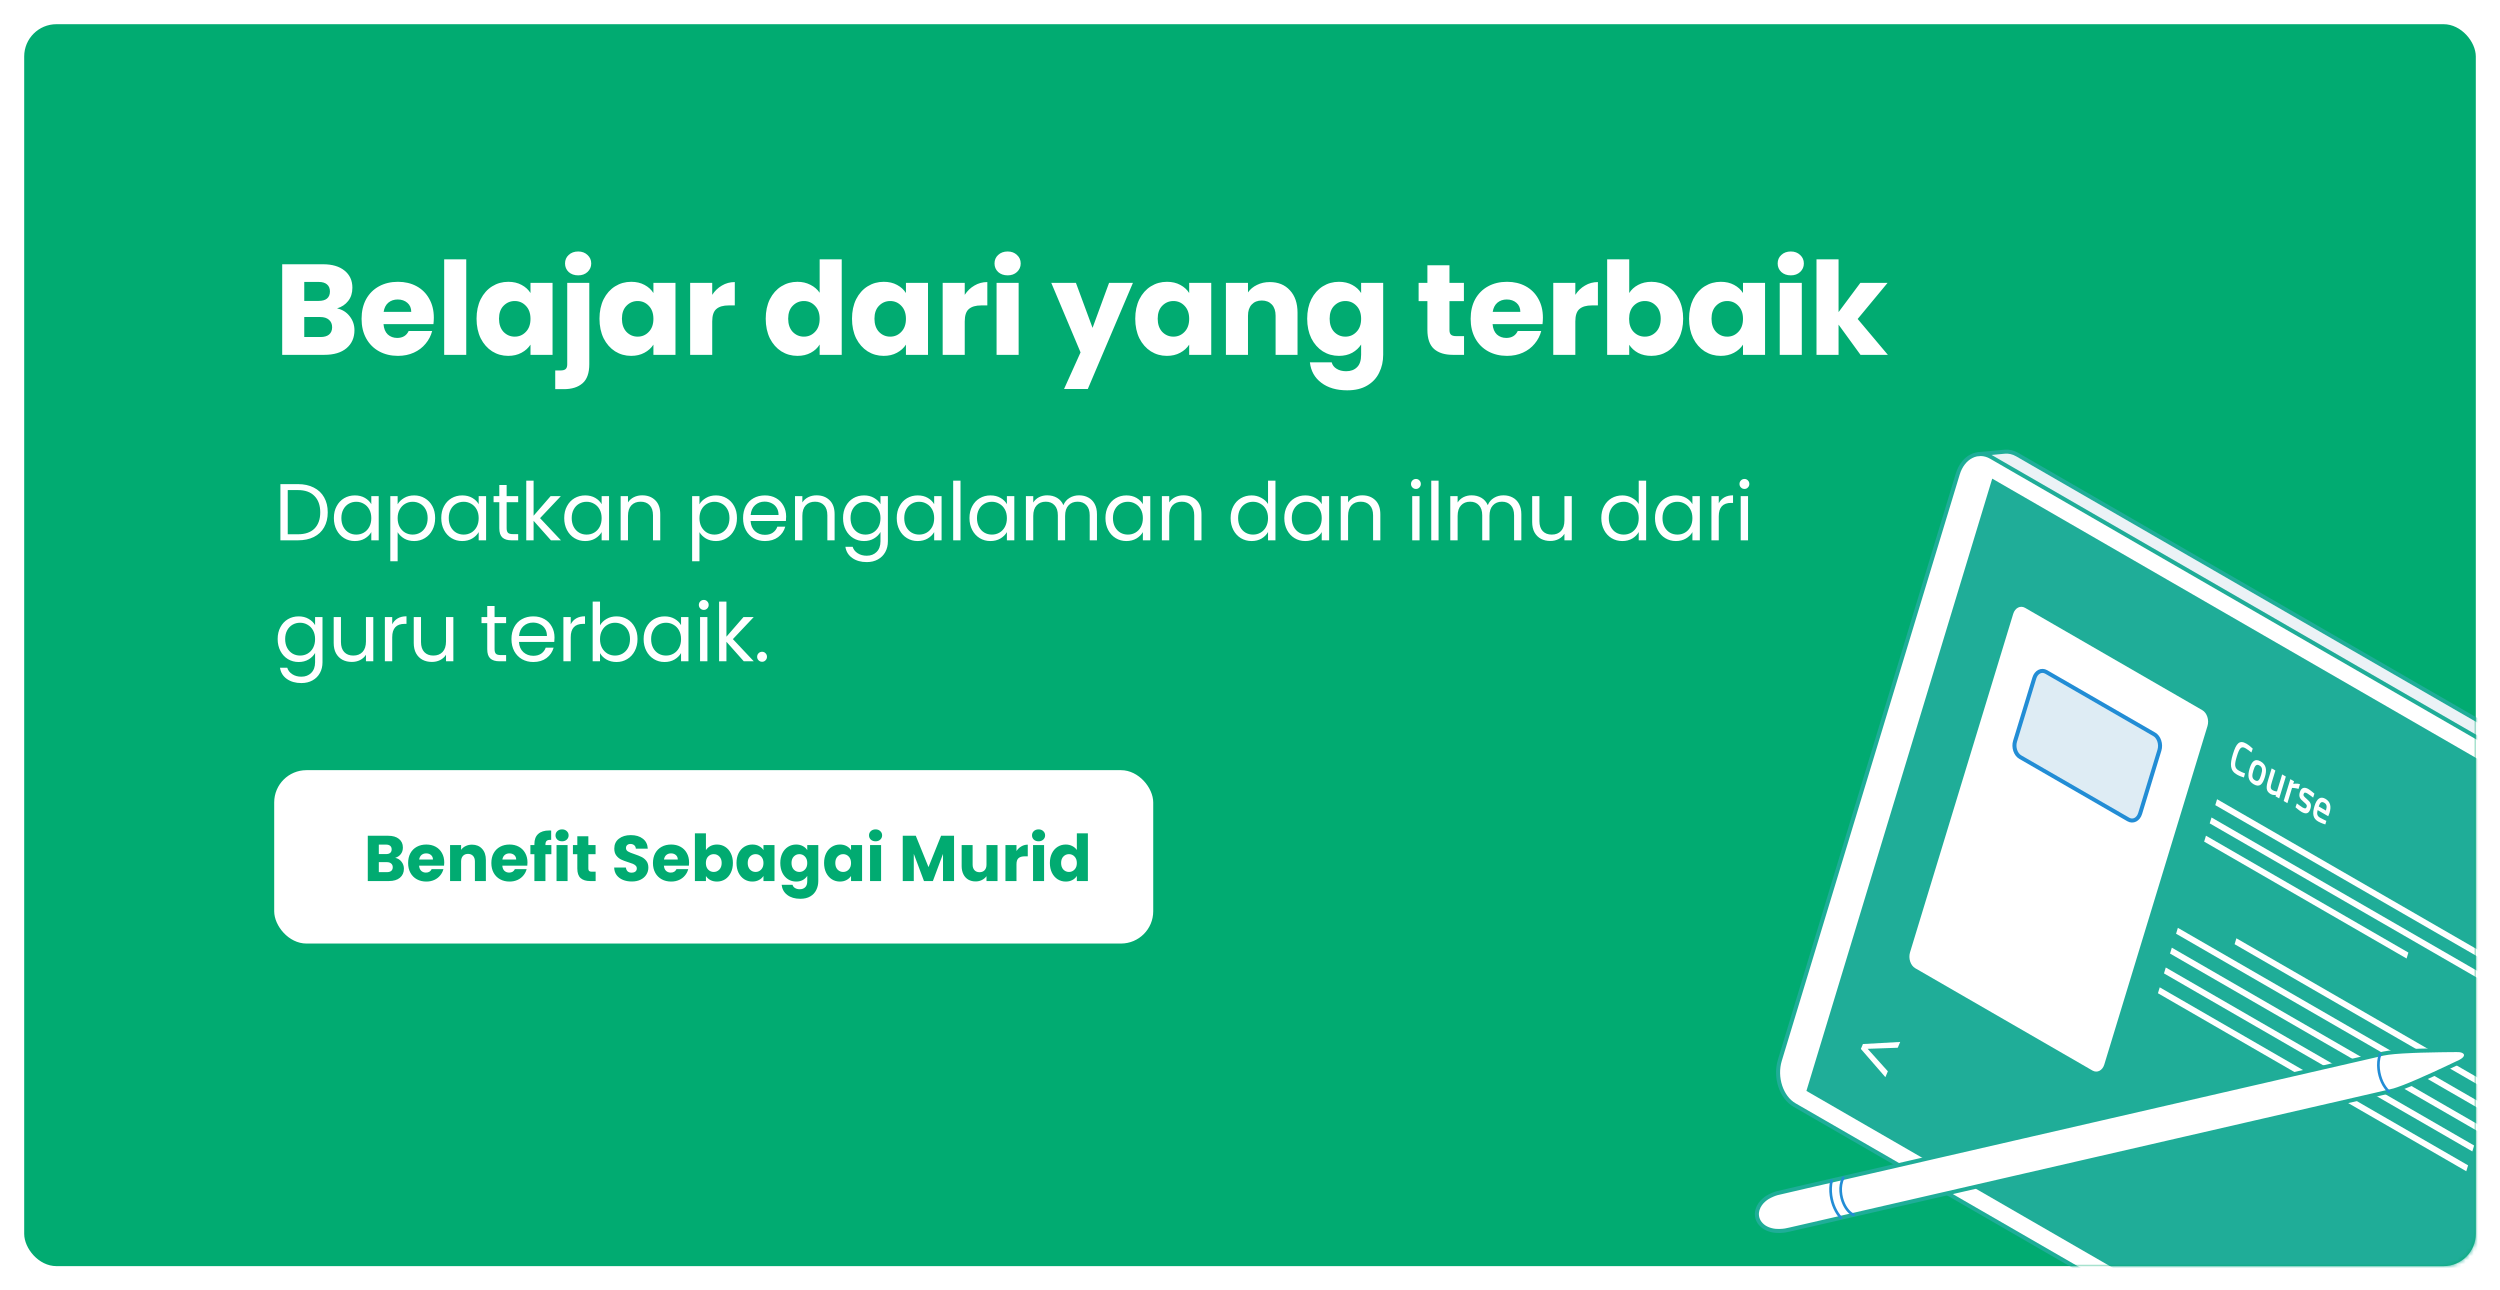 <svg width="620" height="320" viewBox="0 0 620 320" fill="none" xmlns="http://www.w3.org/2000/svg">
<g filter="url(#filter0_d_119_702)">
<rect x="6" y="6" width="608" height="308" rx="8" fill="#01AB71"/>
<mask id="mask0_119_702" style="mask-type:alpha" maskUnits="userSpaceOnUse" x="6" y="6" width="608" height="308">
<rect x="6" y="6" width="608" height="308" rx="8" fill="#01AB71"/>
</mask>
<g mask="url(#mask0_119_702)">
<path d="M667.92 209.537L500.265 112.74C499.246 112.152 498.185 111.927 497.17 112.02C495.019 112.22 492.87 112.42 490.719 112.621C491.735 112.527 492.794 112.753 493.814 113.341L661.469 210.136C664.766 212.039 666.396 217.004 665.111 221.233L620.986 366.632C620.1 369.551 618.06 371.353 615.796 371.564C617.947 371.363 620.097 371.163 622.247 370.965C624.511 370.754 626.55 368.953 627.436 366.034L671.561 220.634C672.845 216.403 671.217 211.439 667.92 209.537Z" fill="#EBF2F6"/>
<path d="M661.47 210.136L493.815 113.341C490.524 111.441 486.811 113.321 485.528 117.551L441.402 262.95C440.117 267.18 441.753 272.148 445.044 274.047L612.699 370.842C615.995 372.745 619.703 370.864 620.986 366.632L665.111 221.233C666.396 217.004 664.766 212.039 661.47 210.136Z" fill="white"/>
<path d="M661.47 210.136L493.815 113.341C490.524 111.441 486.811 113.321 485.528 117.551L441.402 262.95C440.117 267.18 441.753 272.148 445.044 274.047L612.699 370.842C615.995 372.745 619.703 370.864 620.986 366.632L665.111 221.233C666.396 217.004 664.766 212.039 661.47 210.136Z" stroke="#1FAD98" stroke-miterlimit="10" stroke-linecap="round" stroke-linejoin="round"/>
<path d="M494.074 118.702L447.993 270.548L606.793 362.233L652.876 210.386L494.074 118.702Z" fill="#1FAD98"/>
<path d="M615.796 371.564C617.947 371.363 620.097 371.163 622.247 370.965C624.511 370.754 626.55 368.953 627.436 366.034L671.561 220.634C672.845 216.403 671.217 211.439 667.92 209.537L500.265 112.74C499.246 112.152 498.185 111.927 497.17 112.02C495.019 112.22 492.87 112.42 490.719 112.621" stroke="#1FAD98" stroke-miterlimit="10" stroke-linecap="round" stroke-linejoin="round"/>
<path d="M546.172 176.121L502.223 150.747C501.055 150.074 499.73 150.746 499.273 152.243L473.687 236.184C473.231 237.685 473.811 239.447 474.98 240.121L518.929 265.495C520.096 266.168 521.41 265.5 521.867 264.002L547.455 180.062C547.912 178.563 547.339 176.795 546.172 176.121Z" fill="white"/>
<path d="M534.256 182.112L507.465 166.645C506.297 165.972 504.973 166.644 504.517 168.141L499.735 183.825C499.279 185.324 499.861 187.087 501.029 187.761L527.819 203.229C528.988 203.903 530.302 203.236 530.759 201.737L535.539 186.052C535.996 184.555 535.423 182.787 534.256 182.112Z" fill="#DEECF4"/>
<path d="M534.256 182.112L507.465 166.645C506.297 165.972 504.973 166.644 504.517 168.141L499.735 183.825C499.279 185.324 499.861 187.087 501.029 187.761L527.819 203.229C528.988 203.903 530.302 203.236 530.759 201.737L535.539 186.052C535.996 184.555 535.423 182.787 534.256 182.112V182.112Z" stroke="#228DD5" stroke-miterlimit="10" stroke-linecap="round" stroke-linejoin="round"/>
<path d="M597.282 236.237L547.078 207.251L546.628 208.725L596.834 237.71L597.282 236.237Z" fill="white"/>
<path d="M538.166 236.485L614.635 280.635L615.083 279.171L538.612 235.021L538.166 236.485Z" fill="white"/>
<path d="M554.18 234.163L617.634 270.8L618.079 269.333L554.626 232.697L554.18 234.163Z" fill="white"/>
<path d="M548.008 204.198L624.477 248.346L624.925 246.881L548.455 202.731L548.008 204.198Z" fill="white"/>
<path d="M535.167 246.323L611.637 290.471L612.084 289.006L535.614 244.856L535.167 246.323Z" fill="white"/>
<path d="M536.666 241.405L613.136 285.555L613.584 284.088L537.113 239.938L536.666 241.405Z" fill="white"/>
<path d="M539.666 231.566L616.134 275.716L616.581 274.25L540.111 230.102L539.666 231.566Z" fill="white"/>
<path d="M549.834 198.204L549.387 199.677L625.856 243.828L626.305 242.353L549.834 198.204Z" fill="white"/>
<path d="M565.976 192.057L564.694 196.267C564.666 196.268 564.153 196.281 563.645 195.987C562.984 195.606 563.062 195.133 563.428 193.929L564.295 191.086L563.375 190.554L562.513 193.38C561.93 195.294 561.937 196.247 563.144 196.943C563.671 197.247 564.388 197.152 564.425 197.147L564.324 197.48L565.236 198.008L566.891 192.585L565.976 192.057Z" fill="white"/>
<path d="M570.398 194.466C569.624 194.219 568.767 194.399 568.723 194.408L568.92 193.757L568.008 193.228L566.353 198.653L567.273 199.184L568.428 195.397C568.467 195.397 569.205 195.396 570.038 195.647L570.398 194.466Z" fill="white"/>
<path d="M556.908 185.577C557.319 185.815 557.998 186.311 558.35 186.621L558.68 185.662C558.353 185.339 557.712 184.776 557.109 184.429C555.377 183.428 554.583 184.339 553.765 187.019C552.992 189.56 552.997 191.085 554.768 192.107C555.306 192.418 556.058 192.7 556.491 192.815L556.77 191.807C556.385 191.673 555.68 191.369 555.247 191.119C554.106 190.461 554.116 189.624 554.738 187.579C555.378 185.478 555.841 184.96 556.908 185.577Z" fill="white"/>
<path d="M560.75 192.19C560.368 193.444 560.017 193.959 559.229 193.506C558.441 193.051 558.457 192.342 558.84 191.087C559.224 189.826 559.598 189.409 560.346 189.841C561.088 190.27 561.135 190.928 560.75 192.19ZM560.652 188.838C559.237 188.022 558.449 188.794 557.914 190.552C557.365 192.352 557.476 193.671 558.925 194.507C560.378 195.346 561.134 194.528 561.682 192.728C562.22 190.97 562.061 189.653 560.652 188.838Z" fill="white"/>
<path d="M576.832 201.024L575.048 199.995C575.374 198.957 575.773 198.719 576.402 199.082C577.018 199.437 577.162 199.942 576.832 201.024ZM576.7 198.104C575.533 197.431 574.591 197.95 573.987 199.929C573.404 201.842 573.628 202.996 574.897 203.728C575.637 204.157 576.627 204.447 576.679 204.461L576.936 203.575C576.889 203.553 576.016 203.16 575.344 202.771C574.646 202.368 574.523 201.79 574.777 200.911L577.404 202.427L577.718 201.614C578.236 199.92 577.886 198.789 576.7 198.104Z" fill="white"/>
<path d="M572.205 196.764C572.712 197.057 573.611 197.766 573.656 197.803L573.977 196.829C573.931 196.789 573.073 196.021 572.458 195.664C571.621 195.181 570.738 195.209 570.365 196.438C570.015 197.587 570.404 198.119 571.277 198.852C572.062 199.507 572.172 199.714 572.055 200.097C571.911 200.57 571.62 200.593 571.012 200.24C570.579 199.991 569.672 199.276 569.624 199.238L569.284 200.202C569.329 200.242 570.193 201.013 570.777 201.35C571.824 201.955 572.592 201.861 572.98 200.592C573.312 199.499 573.04 198.971 572.093 198.156C571.326 197.493 571.178 197.292 571.288 196.934C571.425 196.487 571.699 196.471 572.205 196.764Z" fill="white"/>
<path d="M435.738 301.613C435.841 302.377 436.211 302.957 436.284 303.065C436.955 304.066 437.937 304.72 439.286 305.069C440.73 305.445 442.184 305.237 442.731 305.159C443.054 305.113 443.054 305.113 449.723 303.577C452.917 302.843 457.154 301.869 462.161 300.714C467.168 299.562 472.95 298.231 479.235 296.784C485.517 295.339 492.307 293.777 499.33 292.159C506.352 290.543 513.613 288.873 520.837 287.209C528.061 285.547 535.254 283.89 542.142 282.306C549.032 280.72 555.62 279.203 561.637 277.82C567.654 276.434 573.099 275.181 577.704 274.12C582.312 273.06 586.077 272.194 588.735 271.582C593.246 270.543 593.246 270.543 593.719 270.416C594.118 270.305 595.137 269.961 596.149 269.568C600.458 267.9 606.741 264.908 610.116 263.303C611.479 262.605 611.649 261.908 611.548 261.445C611.531 261.381 611.479 261.18 611.291 260.989C610.971 260.664 610.507 260.484 609.829 260.426C609.663 260.414 609.614 260.412 609.015 260.417C608.329 260.423 607.643 260.434 606.958 260.436C606.403 260.44 605.661 260.453 605.104 260.46C601.187 260.517 598.711 260.623 598.443 260.635C594.601 260.803 592.6 260.979 591.061 261.29C591.038 261.295 591.007 261.303 590.987 261.307C580.492 263.722 569.997 266.137 559.505 268.554C532.036 274.875 504.569 281.196 477.102 287.52C471.981 288.698 465.15 290.27 460.028 291.449C455.021 292.603 450.785 293.577 447.591 294.311C441.268 295.768 441.268 295.768 440.749 295.905C439.996 296.106 439.282 296.453 438.937 296.619C438.379 296.889 436.504 297.932 435.866 299.983C435.774 300.33 435.635 300.855 435.738 301.613Z" fill="white"/>
<path d="M435.738 301.613C435.841 302.377 436.211 302.957 436.284 303.065C436.955 304.066 437.937 304.72 439.286 305.069C440.73 305.445 442.184 305.237 442.731 305.159C443.054 305.113 443.054 305.113 449.723 303.577C452.917 302.843 457.154 301.869 462.161 300.714C467.168 299.562 472.95 298.231 479.235 296.784C485.517 295.339 492.307 293.777 499.33 292.159C506.352 290.543 513.613 288.873 520.837 287.209C528.061 285.547 535.254 283.89 542.142 282.306C549.032 280.72 555.62 279.203 561.637 277.82C567.654 276.434 573.099 275.181 577.704 274.12C582.312 273.06 586.077 272.194 588.735 271.582C593.246 270.543 593.246 270.543 593.719 270.416C594.118 270.305 595.137 269.961 596.149 269.568C600.458 267.9 606.741 264.908 610.116 263.303C611.479 262.605 611.649 261.908 611.548 261.445C611.531 261.381 611.479 261.18 611.291 260.989C610.971 260.664 610.507 260.484 609.829 260.426C609.663 260.414 609.614 260.412 609.015 260.417C608.329 260.423 607.643 260.434 606.958 260.436C606.403 260.44 605.661 260.453 605.104 260.46C601.187 260.517 598.711 260.623 598.443 260.635C594.601 260.803 592.6 260.979 591.061 261.29C591.038 261.295 591.007 261.303 590.987 261.307C580.492 263.722 569.997 266.137 559.505 268.554C532.036 274.875 504.569 281.196 477.102 287.52C471.981 288.698 465.15 290.27 460.028 291.449C455.021 292.603 450.785 293.577 447.591 294.311C441.268 295.768 441.268 295.768 440.749 295.905C439.996 296.106 439.282 296.453 438.937 296.619C438.379 296.889 436.504 297.932 435.866 299.983C435.774 300.33 435.635 300.855 435.738 301.613Z" stroke="#1FAD98" stroke-miterlimit="10" stroke-linecap="round" stroke-linejoin="round"/>
<path d="M592.432 270.728C591.782 270.101 591.197 269.28 590.746 268.292C589.923 266.494 589.451 263.873 590.253 261.475" stroke="#228DD5" stroke-width="0.667" stroke-miterlimit="10" stroke-linecap="round" stroke-linejoin="round"/>
<path d="M459.688 301.284C458.79 300.914 457.885 299.919 457.26 298.553C456.479 296.848 456.057 294.282 457.097 292.125M454.232 292.784C453.657 295.243 454.16 297.794 454.982 299.595C455.413 300.537 455.944 301.347 456.544 302.008" stroke="#228DD5" stroke-width="0.667" stroke-miterlimit="10" stroke-linecap="round" stroke-linejoin="round"/>
<path d="M463.179 260.107L470.646 259.84L471.25 258.402L462.007 258.92L461.496 260.137L467.576 267.141L468.188 265.685L463.179 260.107Z" fill="white"/>
</g>
<rect x="68" y="191" width="218" height="43" rx="8" fill="white"/>
<path d="M98.011 212.74C98.661 212.879 99.184 213.204 99.579 213.716C99.973 214.217 100.171 214.793 100.171 215.444C100.171 216.383 99.84 217.129 99.179 217.684C98.528 218.228 97.616 218.5 96.443 218.5H91.211V207.268H96.267C97.408 207.268 98.299 207.529 98.939 208.052C99.589 208.575 99.915 209.284 99.915 210.18C99.915 210.841 99.739 211.391 99.387 211.828C99.045 212.265 98.587 212.569 98.011 212.74ZM93.947 211.812H95.739C96.187 211.812 96.528 211.716 96.763 211.524C97.008 211.321 97.131 211.028 97.131 210.644C97.131 210.26 97.008 209.967 96.763 209.764C96.528 209.561 96.187 209.46 95.739 209.46H93.947V211.812ZM95.963 216.292C96.421 216.292 96.773 216.191 97.019 215.988C97.275 215.775 97.403 215.471 97.403 215.076C97.403 214.681 97.269 214.372 97.003 214.148C96.747 213.924 96.389 213.812 95.931 213.812H93.947V216.292H95.963ZM110.174 213.892C110.174 214.148 110.158 214.415 110.126 214.692H103.934C103.976 215.247 104.152 215.673 104.462 215.972C104.782 216.26 105.171 216.404 105.63 216.404C106.312 216.404 106.787 216.116 107.054 215.54H109.966C109.816 216.127 109.544 216.655 109.15 217.124C108.766 217.593 108.28 217.961 107.694 218.228C107.107 218.495 106.451 218.628 105.726 218.628C104.851 218.628 104.072 218.441 103.39 218.068C102.707 217.695 102.174 217.161 101.79 216.468C101.406 215.775 101.214 214.964 101.214 214.036C101.214 213.108 101.4 212.297 101.774 211.604C102.158 210.911 102.691 210.377 103.374 210.004C104.056 209.631 104.84 209.444 105.726 209.444C106.59 209.444 107.358 209.625 108.03 209.988C108.702 210.351 109.224 210.868 109.598 211.54C109.982 212.212 110.174 212.996 110.174 213.892ZM107.374 213.172C107.374 212.703 107.214 212.329 106.894 212.052C106.574 211.775 106.174 211.636 105.694 211.636C105.235 211.636 104.846 211.769 104.526 212.036C104.216 212.303 104.024 212.681 103.95 213.172H107.374ZM117.057 209.476C118.102 209.476 118.934 209.817 119.553 210.5C120.182 211.172 120.497 212.1 120.497 213.284V218.5H117.777V213.652C117.777 213.055 117.622 212.591 117.313 212.26C117.004 211.929 116.588 211.764 116.065 211.764C115.542 211.764 115.126 211.929 114.817 212.26C114.508 212.591 114.353 213.055 114.353 213.652V218.5H111.617V209.572H114.353V210.756C114.63 210.361 115.004 210.052 115.473 209.828C115.942 209.593 116.47 209.476 117.057 209.476ZM130.814 213.892C130.814 214.148 130.798 214.415 130.766 214.692H124.574C124.617 215.247 124.793 215.673 125.102 215.972C125.422 216.26 125.812 216.404 126.27 216.404C126.953 216.404 127.428 216.116 127.694 215.54H130.606C130.457 216.127 130.185 216.655 129.79 217.124C129.406 217.593 128.921 217.961 128.334 218.228C127.748 218.495 127.092 218.628 126.366 218.628C125.492 218.628 124.713 218.441 124.03 218.068C123.348 217.695 122.814 217.161 122.43 216.468C122.046 215.775 121.854 214.964 121.854 214.036C121.854 213.108 122.041 212.297 122.414 211.604C122.798 210.911 123.332 210.377 124.014 210.004C124.697 209.631 125.481 209.444 126.366 209.444C127.23 209.444 127.998 209.625 128.67 209.988C129.342 210.351 129.865 210.868 130.238 211.54C130.622 212.212 130.814 212.996 130.814 213.892ZM128.014 213.172C128.014 212.703 127.854 212.329 127.534 212.052C127.214 211.775 126.814 211.636 126.334 211.636C125.876 211.636 125.486 211.769 125.166 212.036C124.857 212.303 124.665 212.681 124.59 213.172H128.014ZM136.738 211.844H135.266V218.5H132.53V211.844H131.538V209.572H132.53V209.316C132.53 208.217 132.844 207.385 133.474 206.82C134.103 206.244 135.026 205.956 136.242 205.956C136.444 205.956 136.594 205.961 136.69 205.972V208.292C136.167 208.26 135.799 208.335 135.586 208.516C135.372 208.697 135.266 209.023 135.266 209.492V209.572H136.738V211.844ZM139.399 208.644C138.919 208.644 138.525 208.505 138.215 208.228C137.917 207.94 137.767 207.588 137.767 207.172C137.767 206.745 137.917 206.393 138.215 206.116C138.525 205.828 138.919 205.684 139.399 205.684C139.869 205.684 140.253 205.828 140.551 206.116C140.861 206.393 141.015 206.745 141.015 207.172C141.015 207.588 140.861 207.94 140.551 208.228C140.253 208.505 139.869 208.644 139.399 208.644ZM140.759 209.572V218.5H138.023V209.572H140.759ZM147.718 216.18V218.5H146.326C145.334 218.5 144.561 218.26 144.006 217.78C143.451 217.289 143.174 216.495 143.174 215.396V211.844H142.086V209.572H143.174V207.396H145.91V209.572H147.702V211.844H145.91V215.428C145.91 215.695 145.974 215.887 146.102 216.004C146.23 216.121 146.443 216.18 146.742 216.18H147.718ZM156.697 218.612C155.875 218.612 155.139 218.479 154.489 218.212C153.838 217.945 153.315 217.551 152.921 217.028C152.537 216.505 152.334 215.876 152.313 215.14H155.225C155.267 215.556 155.411 215.876 155.657 216.1C155.902 216.313 156.222 216.42 156.617 216.42C157.022 216.42 157.342 216.329 157.577 216.148C157.811 215.956 157.929 215.695 157.929 215.364C157.929 215.087 157.833 214.857 157.641 214.676C157.459 214.495 157.23 214.345 156.953 214.228C156.686 214.111 156.302 213.977 155.801 213.828C155.075 213.604 154.483 213.38 154.025 213.156C153.566 212.932 153.171 212.601 152.841 212.164C152.51 211.727 152.345 211.156 152.345 210.452C152.345 209.407 152.723 208.591 153.481 208.004C154.238 207.407 155.225 207.108 156.441 207.108C157.678 207.108 158.675 207.407 159.433 208.004C160.19 208.591 160.595 209.412 160.649 210.468H157.689C157.667 210.105 157.534 209.823 157.289 209.62C157.043 209.407 156.729 209.3 156.345 209.3C156.014 209.3 155.747 209.391 155.545 209.572C155.342 209.743 155.241 209.993 155.241 210.324C155.241 210.687 155.411 210.969 155.753 211.172C156.094 211.375 156.627 211.593 157.353 211.828C158.078 212.073 158.665 212.308 159.113 212.532C159.571 212.756 159.966 213.081 160.297 213.508C160.627 213.935 160.793 214.484 160.793 215.156C160.793 215.796 160.627 216.377 160.297 216.9C159.977 217.423 159.507 217.839 158.889 218.148C158.27 218.457 157.539 218.612 156.697 218.612ZM170.892 213.892C170.892 214.148 170.876 214.415 170.844 214.692H164.652C164.695 215.247 164.871 215.673 165.18 215.972C165.5 216.26 165.89 216.404 166.348 216.404C167.031 216.404 167.506 216.116 167.772 215.54H170.684C170.535 216.127 170.263 216.655 169.868 217.124C169.484 217.593 168.999 217.961 168.412 218.228C167.826 218.495 167.17 218.628 166.444 218.628C165.57 218.628 164.791 218.441 164.108 218.068C163.426 217.695 162.892 217.161 162.508 216.468C162.124 215.775 161.932 214.964 161.932 214.036C161.932 213.108 162.119 212.297 162.492 211.604C162.876 210.911 163.41 210.377 164.092 210.004C164.775 209.631 165.559 209.444 166.444 209.444C167.308 209.444 168.076 209.625 168.748 209.988C169.42 210.351 169.943 210.868 170.316 211.54C170.7 212.212 170.892 212.996 170.892 213.892ZM168.092 213.172C168.092 212.703 167.932 212.329 167.612 212.052C167.292 211.775 166.892 211.636 166.412 211.636C165.954 211.636 165.564 211.769 165.244 212.036C164.935 212.303 164.743 212.681 164.668 213.172H168.092ZM175.072 210.836C175.328 210.42 175.696 210.084 176.176 209.828C176.656 209.572 177.205 209.444 177.824 209.444C178.56 209.444 179.226 209.631 179.824 210.004C180.421 210.377 180.89 210.911 181.232 211.604C181.584 212.297 181.76 213.103 181.76 214.02C181.76 214.937 181.584 215.748 181.232 216.452C180.89 217.145 180.421 217.684 179.824 218.068C179.226 218.441 178.56 218.628 177.824 218.628C177.194 218.628 176.645 218.505 176.176 218.26C175.706 218.004 175.338 217.668 175.072 217.252V218.5H172.336V206.66H175.072V210.836ZM178.976 214.02C178.976 213.337 178.784 212.804 178.4 212.42C178.026 212.025 177.562 211.828 177.008 211.828C176.464 211.828 176 212.025 175.616 212.42C175.242 212.815 175.056 213.353 175.056 214.036C175.056 214.719 175.242 215.257 175.616 215.652C176 216.047 176.464 216.244 177.008 216.244C177.552 216.244 178.016 216.047 178.4 215.652C178.784 215.247 178.976 214.703 178.976 214.02ZM182.651 214.02C182.651 213.103 182.822 212.297 183.163 211.604C183.515 210.911 183.99 210.377 184.587 210.004C185.184 209.631 185.851 209.444 186.587 209.444C187.216 209.444 187.766 209.572 188.235 209.828C188.715 210.084 189.083 210.42 189.339 210.836V209.572H192.075V218.5H189.339V217.236C189.072 217.652 188.699 217.988 188.219 218.244C187.75 218.5 187.2 218.628 186.571 218.628C185.846 218.628 185.184 218.441 184.587 218.068C183.99 217.684 183.515 217.145 183.163 216.452C182.822 215.748 182.651 214.937 182.651 214.02ZM189.339 214.036C189.339 213.353 189.147 212.815 188.763 212.42C188.39 212.025 187.931 211.828 187.387 211.828C186.843 211.828 186.379 212.025 185.995 212.42C185.622 212.804 185.435 213.337 185.435 214.02C185.435 214.703 185.622 215.247 185.995 215.652C186.379 216.047 186.843 216.244 187.387 216.244C187.931 216.244 188.39 216.047 188.763 215.652C189.147 215.257 189.339 214.719 189.339 214.036ZM197.447 209.444C198.076 209.444 198.625 209.572 199.095 209.828C199.575 210.084 199.943 210.42 200.199 210.836V209.572H202.935V218.484C202.935 219.305 202.769 220.047 202.439 220.708C202.119 221.38 201.623 221.913 200.951 222.308C200.289 222.703 199.463 222.9 198.471 222.9C197.148 222.9 196.076 222.585 195.255 221.956C194.433 221.337 193.964 220.495 193.847 219.428H196.551C196.636 219.769 196.839 220.036 197.159 220.228C197.479 220.431 197.873 220.532 198.343 220.532C198.908 220.532 199.356 220.367 199.687 220.036C200.028 219.716 200.199 219.199 200.199 218.484V217.22C199.932 217.636 199.564 217.977 199.095 218.244C198.625 218.5 198.076 218.628 197.447 218.628C196.711 218.628 196.044 218.441 195.447 218.068C194.849 217.684 194.375 217.145 194.023 216.452C193.681 215.748 193.511 214.937 193.511 214.02C193.511 213.103 193.681 212.297 194.023 211.604C194.375 210.911 194.849 210.377 195.447 210.004C196.044 209.631 196.711 209.444 197.447 209.444ZM200.199 214.036C200.199 213.353 200.007 212.815 199.623 212.42C199.249 212.025 198.791 211.828 198.247 211.828C197.703 211.828 197.239 212.025 196.855 212.42C196.481 212.804 196.295 213.337 196.295 214.02C196.295 214.703 196.481 215.247 196.855 215.652C197.239 216.047 197.703 216.244 198.247 216.244C198.791 216.244 199.249 216.047 199.623 215.652C200.007 215.257 200.199 214.719 200.199 214.036ZM204.37 214.02C204.37 213.103 204.541 212.297 204.882 211.604C205.234 210.911 205.709 210.377 206.306 210.004C206.903 209.631 207.57 209.444 208.306 209.444C208.935 209.444 209.485 209.572 209.954 209.828C210.434 210.084 210.802 210.42 211.058 210.836V209.572H213.794V218.5H211.058V217.236C210.791 217.652 210.418 217.988 209.938 218.244C209.469 218.5 208.919 218.628 208.29 218.628C207.565 218.628 206.903 218.441 206.306 218.068C205.709 217.684 205.234 217.145 204.882 216.452C204.541 215.748 204.37 214.937 204.37 214.02ZM211.058 214.036C211.058 213.353 210.866 212.815 210.482 212.42C210.109 212.025 209.65 211.828 209.106 211.828C208.562 211.828 208.098 212.025 207.714 212.42C207.341 212.804 207.154 213.337 207.154 214.02C207.154 214.703 207.341 215.247 207.714 215.652C208.098 216.047 208.562 216.244 209.106 216.244C209.65 216.244 210.109 216.047 210.482 215.652C210.866 215.257 211.058 214.719 211.058 214.036ZM217.149 208.644C216.669 208.644 216.275 208.505 215.965 208.228C215.667 207.94 215.517 207.588 215.517 207.172C215.517 206.745 215.667 206.393 215.965 206.116C216.275 205.828 216.669 205.684 217.149 205.684C217.619 205.684 218.003 205.828 218.301 206.116C218.611 206.393 218.765 206.745 218.765 207.172C218.765 207.588 218.611 207.94 218.301 208.228C218.003 208.505 217.619 208.644 217.149 208.644ZM218.509 209.572V218.5H215.773V209.572H218.509ZM236.603 207.268V218.5H233.867V211.764L231.355 218.5H229.147L226.619 211.748V218.5H223.883V207.268H227.115L230.267 215.044L233.387 207.268H236.603ZM247.386 209.572V218.5H244.65V217.284C244.373 217.679 243.994 217.999 243.514 218.244C243.045 218.479 242.522 218.596 241.946 218.596C241.263 218.596 240.661 218.447 240.138 218.148C239.615 217.839 239.21 217.396 238.922 216.82C238.634 216.244 238.49 215.567 238.49 214.788V209.572H241.21V214.42C241.21 215.017 241.365 215.481 241.674 215.812C241.983 216.143 242.399 216.308 242.922 216.308C243.455 216.308 243.877 216.143 244.186 215.812C244.495 215.481 244.65 215.017 244.65 214.42V209.572H247.386ZM252.087 211.06C252.407 210.569 252.807 210.185 253.287 209.908C253.767 209.62 254.301 209.476 254.887 209.476V212.372H254.135C253.453 212.372 252.941 212.521 252.599 212.82C252.258 213.108 252.087 213.62 252.087 214.356V218.5H249.351V209.572H252.087V211.06ZM257.571 208.644C257.091 208.644 256.696 208.505 256.387 208.228C256.088 207.94 255.939 207.588 255.939 207.172C255.939 206.745 256.088 206.393 256.387 206.116C256.696 205.828 257.091 205.684 257.571 205.684C258.04 205.684 258.424 205.828 258.723 206.116C259.032 206.393 259.187 206.745 259.187 207.172C259.187 207.588 259.032 207.94 258.723 208.228C258.424 208.505 258.04 208.644 257.571 208.644ZM258.931 209.572V218.5H256.195V209.572H258.931ZM260.37 214.02C260.37 213.103 260.541 212.297 260.882 211.604C261.234 210.911 261.709 210.377 262.306 210.004C262.903 209.631 263.57 209.444 264.306 209.444C264.893 209.444 265.426 209.567 265.906 209.812C266.397 210.057 266.781 210.388 267.058 210.804V206.66H269.794V218.5H267.058V217.22C266.802 217.647 266.434 217.988 265.954 218.244C265.485 218.5 264.935 218.628 264.306 218.628C263.57 218.628 262.903 218.441 262.306 218.068C261.709 217.684 261.234 217.145 260.882 216.452C260.541 215.748 260.37 214.937 260.37 214.02ZM267.058 214.036C267.058 213.353 266.866 212.815 266.482 212.42C266.109 212.025 265.65 211.828 265.106 211.828C264.562 211.828 264.098 212.025 263.714 212.42C263.341 212.804 263.154 213.337 263.154 214.02C263.154 214.703 263.341 215.247 263.714 215.652C264.098 216.047 264.562 216.244 265.106 216.244C265.65 216.244 266.109 216.047 266.482 215.652C266.866 215.257 267.058 214.719 267.058 214.036Z" fill="#01AB71"/>
<path d="M73.88 120.06C75.4 120.06 76.713 120.347 77.82 120.92C78.94 121.48 79.793 122.287 80.38 123.34C80.98 124.393 81.28 125.633 81.28 127.06C81.28 128.487 80.98 129.727 80.38 130.78C79.793 131.82 78.94 132.62 77.82 133.18C76.713 133.727 75.4 134 73.88 134H69.54V120.06H73.88ZM73.88 132.5C75.68 132.5 77.053 132.027 78 131.08C78.947 130.12 79.42 128.78 79.42 127.06C79.42 125.327 78.94 123.973 77.98 123C77.033 122.027 75.667 121.54 73.88 121.54H71.36V132.5H73.88ZM82.801 128.48C82.801 127.36 83.027 126.38 83.481 125.54C83.934 124.687 84.554 124.027 85.341 123.56C86.141 123.093 87.027 122.86 88.001 122.86C88.961 122.86 89.794 123.067 90.501 123.48C91.207 123.893 91.734 124.413 92.081 125.04V123.04H93.921V134H92.081V131.96C91.721 132.6 91.181 133.133 90.461 133.56C89.754 133.973 88.927 134.18 87.981 134.18C87.007 134.18 86.127 133.94 85.341 133.46C84.554 132.98 83.934 132.307 83.481 131.44C83.027 130.573 82.801 129.587 82.801 128.48ZM92.081 128.5C92.081 127.673 91.914 126.953 91.581 126.34C91.247 125.727 90.794 125.26 90.221 124.94C89.661 124.607 89.041 124.44 88.361 124.44C87.681 124.44 87.061 124.6 86.501 124.92C85.941 125.24 85.494 125.707 85.161 126.32C84.827 126.933 84.661 127.653 84.661 128.48C84.661 129.32 84.827 130.053 85.161 130.68C85.494 131.293 85.941 131.767 86.501 132.1C87.061 132.42 87.681 132.58 88.361 132.58C89.041 132.58 89.661 132.42 90.221 132.1C90.794 131.767 91.247 131.293 91.581 130.68C91.914 130.053 92.081 129.327 92.081 128.5ZM98.616 125.06C98.976 124.433 99.51 123.913 100.216 123.5C100.936 123.073 101.77 122.86 102.716 122.86C103.69 122.86 104.57 123.093 105.356 123.56C106.156 124.027 106.783 124.687 107.236 125.54C107.69 126.38 107.916 127.36 107.916 128.48C107.916 129.587 107.69 130.573 107.236 131.44C106.783 132.307 106.156 132.98 105.356 133.46C104.57 133.94 103.69 134.18 102.716 134.18C101.783 134.18 100.956 133.973 100.236 133.56C99.53 133.133 98.99 132.607 98.616 131.98V139.2H96.796V123.04H98.616V125.06ZM106.056 128.48C106.056 127.653 105.89 126.933 105.556 126.32C105.223 125.707 104.77 125.24 104.196 124.92C103.636 124.6 103.016 124.44 102.336 124.44C101.67 124.44 101.05 124.607 100.476 124.94C99.916 125.26 99.463 125.733 99.116 126.36C98.783 126.973 98.616 127.687 98.616 128.5C98.616 129.327 98.783 130.053 99.116 130.68C99.463 131.293 99.916 131.767 100.476 132.1C101.05 132.42 101.67 132.58 102.336 132.58C103.016 132.58 103.636 132.42 104.196 132.1C104.77 131.767 105.223 131.293 105.556 130.68C105.89 130.053 106.056 129.32 106.056 128.48ZM109.432 128.48C109.432 127.36 109.659 126.38 110.112 125.54C110.565 124.687 111.185 124.027 111.972 123.56C112.772 123.093 113.659 122.86 114.632 122.86C115.592 122.86 116.425 123.067 117.132 123.48C117.839 123.893 118.365 124.413 118.712 125.04V123.04H120.552V134H118.712V131.96C118.352 132.6 117.812 133.133 117.092 133.56C116.385 133.973 115.559 134.18 114.612 134.18C113.639 134.18 112.759 133.94 111.972 133.46C111.185 132.98 110.565 132.307 110.112 131.44C109.659 130.573 109.432 129.587 109.432 128.48ZM118.712 128.5C118.712 127.673 118.545 126.953 118.212 126.34C117.879 125.727 117.425 125.26 116.852 124.94C116.292 124.607 115.672 124.44 114.992 124.44C114.312 124.44 113.692 124.6 113.132 124.92C112.572 125.24 112.125 125.707 111.792 126.32C111.459 126.933 111.292 127.653 111.292 128.48C111.292 129.32 111.459 130.053 111.792 130.68C112.125 131.293 112.572 131.767 113.132 132.1C113.692 132.42 114.312 132.58 114.992 132.58C115.672 132.58 116.292 132.42 116.852 132.1C117.425 131.767 117.879 131.293 118.212 130.68C118.545 130.053 118.712 129.327 118.712 128.5ZM125.648 124.54V131C125.648 131.533 125.761 131.913 125.988 132.14C126.214 132.353 126.608 132.46 127.168 132.46H128.508V134H126.868C125.854 134 125.094 133.767 124.588 133.3C124.081 132.833 123.828 132.067 123.828 131V124.54H122.408V123.04H123.828V120.28H125.648V123.04H128.508V124.54H125.648ZM136.633 134L132.333 129.16V134H130.513V119.2H132.333V127.9L136.553 123.04H139.093L133.933 128.5L139.113 134H136.633ZM139.926 128.48C139.926 127.36 140.152 126.38 140.606 125.54C141.059 124.687 141.679 124.027 142.466 123.56C143.266 123.093 144.152 122.86 145.126 122.86C146.086 122.86 146.919 123.067 147.626 123.48C148.332 123.893 148.859 124.413 149.206 125.04V123.04H151.046V134H149.206V131.96C148.846 132.6 148.306 133.133 147.586 133.56C146.879 133.973 146.052 134.18 145.106 134.18C144.132 134.18 143.252 133.94 142.466 133.46C141.679 132.98 141.059 132.307 140.606 131.44C140.152 130.573 139.926 129.587 139.926 128.48ZM149.206 128.5C149.206 127.673 149.039 126.953 148.706 126.34C148.372 125.727 147.919 125.26 147.346 124.94C146.786 124.607 146.166 124.44 145.486 124.44C144.806 124.44 144.186 124.6 143.626 124.92C143.066 125.24 142.619 125.707 142.286 126.32C141.952 126.933 141.786 127.653 141.786 128.48C141.786 129.32 141.952 130.053 142.286 130.68C142.619 131.293 143.066 131.767 143.626 132.1C144.186 132.42 144.806 132.58 145.486 132.58C146.166 132.58 146.786 132.42 147.346 132.1C147.919 131.767 148.372 131.293 148.706 130.68C149.039 130.053 149.206 129.327 149.206 128.5ZM159.261 122.84C160.595 122.84 161.675 123.247 162.501 124.06C163.328 124.86 163.741 126.02 163.741 127.54V134H161.941V127.8C161.941 126.707 161.668 125.873 161.121 125.3C160.575 124.713 159.828 124.42 158.881 124.42C157.921 124.42 157.155 124.72 156.581 125.32C156.021 125.92 155.741 126.793 155.741 127.94V134H153.921V123.04H155.741V124.6C156.101 124.04 156.588 123.607 157.201 123.3C157.828 122.993 158.515 122.84 159.261 122.84ZM173.466 125.06C173.826 124.433 174.36 123.913 175.066 123.5C175.786 123.073 176.62 122.86 177.566 122.86C178.54 122.86 179.42 123.093 180.206 123.56C181.006 124.027 181.633 124.687 182.086 125.54C182.54 126.38 182.766 127.36 182.766 128.48C182.766 129.587 182.54 130.573 182.086 131.44C181.633 132.307 181.006 132.98 180.206 133.46C179.42 133.94 178.54 134.18 177.566 134.18C176.633 134.18 175.806 133.973 175.086 133.56C174.38 133.133 173.84 132.607 173.466 131.98V139.2H171.646V123.04H173.466V125.06ZM180.906 128.48C180.906 127.653 180.74 126.933 180.406 126.32C180.073 125.707 179.62 125.24 179.046 124.92C178.486 124.6 177.866 124.44 177.186 124.44C176.52 124.44 175.9 124.607 175.326 124.94C174.766 125.26 174.313 125.733 173.966 126.36C173.633 126.973 173.466 127.687 173.466 128.5C173.466 129.327 173.633 130.053 173.966 130.68C174.313 131.293 174.766 131.767 175.326 132.1C175.9 132.42 176.52 132.58 177.186 132.58C177.866 132.58 178.486 132.42 179.046 132.1C179.62 131.767 180.073 131.293 180.406 130.68C180.74 130.053 180.906 129.32 180.906 128.48ZM194.962 128.1C194.962 128.447 194.942 128.813 194.902 129.2H186.142C186.209 130.28 186.575 131.127 187.242 131.74C187.922 132.34 188.742 132.64 189.702 132.64C190.489 132.64 191.142 132.46 191.662 132.1C192.195 131.727 192.569 131.233 192.782 130.62H194.742C194.449 131.673 193.862 132.533 192.982 133.2C192.102 133.853 191.009 134.18 189.702 134.18C188.662 134.18 187.729 133.947 186.902 133.48C186.089 133.013 185.449 132.353 184.982 131.5C184.515 130.633 184.282 129.633 184.282 128.5C184.282 127.367 184.509 126.373 184.962 125.52C185.415 124.667 186.049 124.013 186.862 123.56C187.689 123.093 188.635 122.86 189.702 122.86C190.742 122.86 191.662 123.087 192.462 123.54C193.262 123.993 193.875 124.62 194.302 125.42C194.742 126.207 194.962 127.1 194.962 128.1ZM193.082 127.72C193.082 127.027 192.929 126.433 192.622 125.94C192.315 125.433 191.895 125.053 191.362 124.8C190.842 124.533 190.262 124.4 189.622 124.4C188.702 124.4 187.915 124.693 187.262 125.28C186.622 125.867 186.255 126.68 186.162 127.72H193.082ZM202.504 122.84C203.838 122.84 204.918 123.247 205.744 124.06C206.571 124.86 206.984 126.02 206.984 127.54V134H205.184V127.8C205.184 126.707 204.911 125.873 204.364 125.3C203.818 124.713 203.071 124.42 202.124 124.42C201.164 124.42 200.398 124.72 199.824 125.32C199.264 125.92 198.984 126.793 198.984 127.94V134H197.164V123.04H198.984V124.6C199.344 124.04 199.831 123.607 200.444 123.3C201.071 122.993 201.758 122.84 202.504 122.84ZM214.277 122.86C215.224 122.86 216.051 123.067 216.757 123.48C217.477 123.893 218.011 124.413 218.357 125.04V123.04H220.197V134.24C220.197 135.24 219.984 136.127 219.557 136.9C219.131 137.687 218.517 138.3 217.717 138.74C216.931 139.18 216.011 139.4 214.957 139.4C213.517 139.4 212.317 139.06 211.357 138.38C210.397 137.7 209.831 136.773 209.657 135.6H211.457C211.657 136.267 212.071 136.8 212.697 137.2C213.324 137.613 214.077 137.82 214.957 137.82C215.957 137.82 216.771 137.507 217.397 136.88C218.037 136.253 218.357 135.373 218.357 134.24V131.94C217.997 132.58 217.464 133.113 216.757 133.54C216.051 133.967 215.224 134.18 214.277 134.18C213.304 134.18 212.417 133.94 211.617 133.46C210.831 132.98 210.211 132.307 209.757 131.44C209.304 130.573 209.077 129.587 209.077 128.48C209.077 127.36 209.304 126.38 209.757 125.54C210.211 124.687 210.831 124.027 211.617 123.56C212.417 123.093 213.304 122.86 214.277 122.86ZM218.357 128.5C218.357 127.673 218.191 126.953 217.857 126.34C217.524 125.727 217.071 125.26 216.497 124.94C215.937 124.607 215.317 124.44 214.637 124.44C213.957 124.44 213.337 124.6 212.777 124.92C212.217 125.24 211.771 125.707 211.437 126.32C211.104 126.933 210.937 127.653 210.937 128.48C210.937 129.32 211.104 130.053 211.437 130.68C211.771 131.293 212.217 131.767 212.777 132.1C213.337 132.42 213.957 132.58 214.637 132.58C215.317 132.58 215.937 132.42 216.497 132.1C217.071 131.767 217.524 131.293 217.857 130.68C218.191 130.053 218.357 129.327 218.357 128.5ZM222.393 128.48C222.393 127.36 222.619 126.38 223.073 125.54C223.526 124.687 224.146 124.027 224.933 123.56C225.733 123.093 226.619 122.86 227.593 122.86C228.553 122.86 229.386 123.067 230.093 123.48C230.799 123.893 231.326 124.413 231.673 125.04V123.04H233.513V134H231.673V131.96C231.313 132.6 230.773 133.133 230.053 133.56C229.346 133.973 228.519 134.18 227.573 134.18C226.599 134.18 225.719 133.94 224.933 133.46C224.146 132.98 223.526 132.307 223.073 131.44C222.619 130.573 222.393 129.587 222.393 128.48ZM231.673 128.5C231.673 127.673 231.506 126.953 231.173 126.34C230.839 125.727 230.386 125.26 229.813 124.94C229.253 124.607 228.633 124.44 227.953 124.44C227.273 124.44 226.653 124.6 226.093 124.92C225.533 125.24 225.086 125.707 224.753 126.32C224.419 126.933 224.253 127.653 224.253 128.48C224.253 129.32 224.419 130.053 224.753 130.68C225.086 131.293 225.533 131.767 226.093 132.1C226.653 132.42 227.273 132.58 227.953 132.58C228.633 132.58 229.253 132.42 229.813 132.1C230.386 131.767 230.839 131.293 231.173 130.68C231.506 130.053 231.673 129.327 231.673 128.5ZM238.208 119.2V134H236.388V119.2H238.208ZM240.43 128.48C240.43 127.36 240.657 126.38 241.11 125.54C241.564 124.687 242.184 124.027 242.97 123.56C243.77 123.093 244.657 122.86 245.63 122.86C246.59 122.86 247.424 123.067 248.13 123.48C248.837 123.893 249.364 124.413 249.71 125.04V123.04H251.55V134H249.71V131.96C249.35 132.6 248.81 133.133 248.09 133.56C247.384 133.973 246.557 134.18 245.61 134.18C244.637 134.18 243.757 133.94 242.97 133.46C242.184 132.98 241.564 132.307 241.11 131.44C240.657 130.573 240.43 129.587 240.43 128.48ZM249.71 128.5C249.71 127.673 249.544 126.953 249.21 126.34C248.877 125.727 248.424 125.26 247.85 124.94C247.29 124.607 246.67 124.44 245.99 124.44C245.31 124.44 244.69 124.6 244.13 124.92C243.57 125.24 243.124 125.707 242.79 126.32C242.457 126.933 242.29 127.653 242.29 128.48C242.29 129.32 242.457 130.053 242.79 130.68C243.124 131.293 243.57 131.767 244.13 132.1C244.69 132.42 245.31 132.58 245.99 132.58C246.67 132.58 247.29 132.42 247.85 132.1C248.424 131.767 248.877 131.293 249.21 130.68C249.544 130.053 249.71 129.327 249.71 128.5ZM267.606 122.84C268.459 122.84 269.219 123.02 269.886 123.38C270.553 123.727 271.079 124.253 271.466 124.96C271.853 125.667 272.046 126.527 272.046 127.54V134H270.246V127.8C270.246 126.707 269.973 125.873 269.426 125.3C268.893 124.713 268.166 124.42 267.246 124.42C266.299 124.42 265.546 124.727 264.986 125.34C264.426 125.94 264.146 126.813 264.146 127.96V134H262.346V127.8C262.346 126.707 262.073 125.873 261.526 125.3C260.993 124.713 260.266 124.42 259.346 124.42C258.399 124.42 257.646 124.727 257.086 125.34C256.526 125.94 256.246 126.813 256.246 127.96V134H254.426V123.04H256.246V124.62C256.606 124.047 257.086 123.607 257.686 123.3C258.299 122.993 258.973 122.84 259.706 122.84C260.626 122.84 261.439 123.047 262.146 123.46C262.853 123.873 263.379 124.48 263.726 125.28C264.033 124.507 264.539 123.907 265.246 123.48C265.953 123.053 266.739 122.84 267.606 122.84ZM274.151 128.48C274.151 127.36 274.378 126.38 274.831 125.54C275.285 124.687 275.905 124.027 276.691 123.56C277.491 123.093 278.378 122.86 279.351 122.86C280.311 122.86 281.145 123.067 281.851 123.48C282.558 123.893 283.085 124.413 283.431 125.04V123.04H285.271V134H283.431V131.96C283.071 132.6 282.531 133.133 281.811 133.56C281.105 133.973 280.278 134.18 279.331 134.18C278.358 134.18 277.478 133.94 276.691 133.46C275.905 132.98 275.285 132.307 274.831 131.44C274.378 130.573 274.151 129.587 274.151 128.48ZM283.431 128.5C283.431 127.673 283.265 126.953 282.931 126.34C282.598 125.727 282.145 125.26 281.571 124.94C281.011 124.607 280.391 124.44 279.711 124.44C279.031 124.44 278.411 124.6 277.851 124.92C277.291 125.24 276.845 125.707 276.511 126.32C276.178 126.933 276.011 127.653 276.011 128.48C276.011 129.32 276.178 130.053 276.511 130.68C276.845 131.293 277.291 131.767 277.851 132.1C278.411 132.42 279.031 132.58 279.711 132.58C280.391 132.58 281.011 132.42 281.571 132.1C282.145 131.767 282.598 131.293 282.931 130.68C283.265 130.053 283.431 129.327 283.431 128.5ZM293.487 122.84C294.82 122.84 295.9 123.247 296.727 124.06C297.554 124.86 297.967 126.02 297.967 127.54V134H296.167V127.8C296.167 126.707 295.894 125.873 295.347 125.3C294.8 124.713 294.054 124.42 293.107 124.42C292.147 124.42 291.38 124.72 290.807 125.32C290.247 125.92 289.967 126.793 289.967 127.94V134H288.147V123.04H289.967V124.6C290.327 124.04 290.814 123.607 291.427 123.3C292.054 122.993 292.74 122.84 293.487 122.84ZM305.192 128.48C305.192 127.36 305.419 126.38 305.872 125.54C306.325 124.687 306.945 124.027 307.732 123.56C308.532 123.093 309.425 122.86 310.412 122.86C311.265 122.86 312.059 123.06 312.792 123.46C313.525 123.847 314.085 124.36 314.472 125V119.2H316.312V134H314.472V131.94C314.112 132.593 313.579 133.133 312.872 133.56C312.165 133.973 311.339 134.18 310.392 134.18C309.419 134.18 308.532 133.94 307.732 133.46C306.945 132.98 306.325 132.307 305.872 131.44C305.419 130.573 305.192 129.587 305.192 128.48ZM314.472 128.5C314.472 127.673 314.305 126.953 313.972 126.34C313.639 125.727 313.185 125.26 312.612 124.94C312.052 124.607 311.432 124.44 310.752 124.44C310.072 124.44 309.452 124.6 308.892 124.92C308.332 125.24 307.885 125.707 307.552 126.32C307.219 126.933 307.052 127.653 307.052 128.48C307.052 129.32 307.219 130.053 307.552 130.68C307.885 131.293 308.332 131.767 308.892 132.1C309.452 132.42 310.072 132.58 310.752 132.58C311.432 132.58 312.052 132.42 312.612 132.1C313.185 131.767 313.639 131.293 313.972 130.68C314.305 130.053 314.472 129.327 314.472 128.5ZM318.508 128.48C318.508 127.36 318.734 126.38 319.188 125.54C319.641 124.687 320.261 124.027 321.048 123.56C321.848 123.093 322.734 122.86 323.708 122.86C324.668 122.86 325.501 123.067 326.208 123.48C326.914 123.893 327.441 124.413 327.788 125.04V123.04H329.628V134H327.788V131.96C327.428 132.6 326.888 133.133 326.168 133.56C325.461 133.973 324.634 134.18 323.688 134.18C322.714 134.18 321.834 133.94 321.048 133.46C320.261 132.98 319.641 132.307 319.188 131.44C318.734 130.573 318.508 129.587 318.508 128.48ZM327.788 128.5C327.788 127.673 327.621 126.953 327.288 126.34C326.954 125.727 326.501 125.26 325.928 124.94C325.368 124.607 324.748 124.44 324.068 124.44C323.388 124.44 322.768 124.6 322.208 124.92C321.648 125.24 321.201 125.707 320.868 126.32C320.534 126.933 320.368 127.653 320.368 128.48C320.368 129.32 320.534 130.053 320.868 130.68C321.201 131.293 321.648 131.767 322.208 132.1C322.768 132.42 323.388 132.58 324.068 132.58C324.748 132.58 325.368 132.42 325.928 132.1C326.501 131.767 326.954 131.293 327.288 130.68C327.621 130.053 327.788 129.327 327.788 128.5ZM337.843 122.84C339.177 122.84 340.257 123.247 341.083 124.06C341.91 124.86 342.323 126.02 342.323 127.54V134H340.523V127.8C340.523 126.707 340.25 125.873 339.703 125.3C339.157 124.713 338.41 124.42 337.463 124.42C336.503 124.42 335.737 124.72 335.163 125.32C334.603 125.92 334.323 126.793 334.323 127.94V134H332.503V123.04H334.323V124.6C334.683 124.04 335.17 123.607 335.783 123.3C336.41 122.993 337.097 122.84 337.843 122.84ZM351.168 121.26C350.822 121.26 350.528 121.14 350.288 120.9C350.048 120.66 349.928 120.367 349.928 120.02C349.928 119.673 350.048 119.38 350.288 119.14C350.528 118.9 350.822 118.78 351.168 118.78C351.502 118.78 351.782 118.9 352.008 119.14C352.248 119.38 352.368 119.673 352.368 120.02C352.368 120.367 352.248 120.66 352.008 120.9C351.782 121.14 351.502 121.26 351.168 121.26ZM352.048 123.04V134H350.228V123.04H352.048ZM356.77 119.2V134H354.95V119.2H356.77ZM372.852 122.84C373.705 122.84 374.465 123.02 375.132 123.38C375.799 123.727 376.325 124.253 376.712 124.96C377.099 125.667 377.292 126.527 377.292 127.54V134H375.492V127.8C375.492 126.707 375.219 125.873 374.672 125.3C374.139 124.713 373.412 124.42 372.492 124.42C371.545 124.42 370.792 124.727 370.232 125.34C369.672 125.94 369.392 126.813 369.392 127.96V134H367.592V127.8C367.592 126.707 367.319 125.873 366.772 125.3C366.239 124.713 365.512 124.42 364.592 124.42C363.645 124.42 362.892 124.727 362.332 125.34C361.772 125.94 361.492 126.813 361.492 127.96V134H359.672V123.04H361.492V124.62C361.852 124.047 362.332 123.607 362.932 123.3C363.545 122.993 364.219 122.84 364.952 122.84C365.872 122.84 366.685 123.047 367.392 123.46C368.099 123.873 368.625 124.48 368.972 125.28C369.279 124.507 369.785 123.907 370.492 123.48C371.199 123.053 371.985 122.84 372.852 122.84ZM389.798 123.04V134H387.978V132.38C387.631 132.94 387.144 133.38 386.518 133.7C385.904 134.007 385.224 134.16 384.478 134.16C383.624 134.16 382.858 133.987 382.178 133.64C381.498 133.28 380.958 132.747 380.558 132.04C380.171 131.333 379.978 130.473 379.978 129.46V123.04H381.778V129.22C381.778 130.3 382.051 131.133 382.598 131.72C383.144 132.293 383.891 132.58 384.838 132.58C385.811 132.58 386.578 132.28 387.138 131.68C387.698 131.08 387.978 130.207 387.978 129.06V123.04H389.798ZM397.123 128.48C397.123 127.36 397.349 126.38 397.803 125.54C398.256 124.687 398.876 124.027 399.663 123.56C400.463 123.093 401.356 122.86 402.343 122.86C403.196 122.86 403.989 123.06 404.723 123.46C405.456 123.847 406.016 124.36 406.403 125V119.2H408.243V134H406.403V131.94C406.043 132.593 405.509 133.133 404.803 133.56C404.096 133.973 403.269 134.18 402.323 134.18C401.349 134.18 400.463 133.94 399.663 133.46C398.876 132.98 398.256 132.307 397.803 131.44C397.349 130.573 397.123 129.587 397.123 128.48ZM406.403 128.5C406.403 127.673 406.236 126.953 405.903 126.34C405.569 125.727 405.116 125.26 404.543 124.94C403.983 124.607 403.363 124.44 402.683 124.44C402.003 124.44 401.383 124.6 400.823 124.92C400.263 125.24 399.816 125.707 399.483 126.32C399.149 126.933 398.983 127.653 398.983 128.48C398.983 129.32 399.149 130.053 399.483 130.68C399.816 131.293 400.263 131.767 400.823 132.1C401.383 132.42 402.003 132.58 402.683 132.58C403.363 132.58 403.983 132.42 404.543 132.1C405.116 131.767 405.569 131.293 405.903 130.68C406.236 130.053 406.403 129.327 406.403 128.5ZM410.438 128.48C410.438 127.36 410.665 126.38 411.118 125.54C411.571 124.687 412.191 124.027 412.978 123.56C413.778 123.093 414.665 122.86 415.638 122.86C416.598 122.86 417.431 123.067 418.138 123.48C418.845 123.893 419.371 124.413 419.718 125.04V123.04H421.558V134H419.718V131.96C419.358 132.6 418.818 133.133 418.098 133.56C417.391 133.973 416.565 134.18 415.618 134.18C414.645 134.18 413.765 133.94 412.978 133.46C412.191 132.98 411.571 132.307 411.118 131.44C410.665 130.573 410.438 129.587 410.438 128.48ZM419.718 128.5C419.718 127.673 419.551 126.953 419.218 126.34C418.885 125.727 418.431 125.26 417.858 124.94C417.298 124.607 416.678 124.44 415.998 124.44C415.318 124.44 414.698 124.6 414.138 124.92C413.578 125.24 413.131 125.707 412.798 126.32C412.465 126.933 412.298 127.653 412.298 128.48C412.298 129.32 412.465 130.053 412.798 130.68C413.131 131.293 413.578 131.767 414.138 132.1C414.698 132.42 415.318 132.58 415.998 132.58C416.678 132.58 417.298 132.42 417.858 132.1C418.431 131.767 418.885 131.293 419.218 130.68C419.551 130.053 419.718 129.327 419.718 128.5ZM426.254 124.82C426.574 124.193 427.027 123.707 427.614 123.36C428.214 123.013 428.94 122.84 429.794 122.84V124.72H429.314C427.274 124.72 426.254 125.827 426.254 128.04V134H424.434V123.04H426.254V124.82ZM432.635 121.26C432.288 121.26 431.995 121.14 431.755 120.9C431.515 120.66 431.395 120.367 431.395 120.02C431.395 119.673 431.515 119.38 431.755 119.14C431.995 118.9 432.288 118.78 432.635 118.78C432.968 118.78 433.248 118.9 433.475 119.14C433.715 119.38 433.835 119.673 433.835 120.02C433.835 120.367 433.715 120.66 433.475 120.9C433.248 121.14 432.968 121.26 432.635 121.26ZM433.515 123.04V134H431.695V123.04H433.515ZM74.06 152.86C75.007 152.86 75.833 153.067 76.54 153.48C77.26 153.893 77.793 154.413 78.14 155.04V153.04H79.98V164.24C79.98 165.24 79.767 166.127 79.34 166.9C78.913 167.687 78.3 168.3 77.5 168.74C76.713 169.18 75.793 169.4 74.74 169.4C73.3 169.4 72.1 169.06 71.14 168.38C70.18 167.7 69.613 166.773 69.44 165.6H71.24C71.44 166.267 71.853 166.8 72.48 167.2C73.107 167.613 73.86 167.82 74.74 167.82C75.74 167.82 76.553 167.507 77.18 166.88C77.82 166.253 78.14 165.373 78.14 164.24V161.94C77.78 162.58 77.247 163.113 76.54 163.54C75.833 163.967 75.007 164.18 74.06 164.18C73.087 164.18 72.2 163.94 71.4 163.46C70.613 162.98 69.993 162.307 69.54 161.44C69.087 160.573 68.86 159.587 68.86 158.48C68.86 157.36 69.087 156.38 69.54 155.54C69.993 154.687 70.613 154.027 71.4 153.56C72.2 153.093 73.087 152.86 74.06 152.86ZM78.14 158.5C78.14 157.673 77.973 156.953 77.64 156.34C77.307 155.727 76.853 155.26 76.28 154.94C75.72 154.607 75.1 154.44 74.42 154.44C73.74 154.44 73.12 154.6 72.56 154.92C72 155.24 71.553 155.707 71.22 156.32C70.887 156.933 70.72 157.653 70.72 158.48C70.72 159.32 70.887 160.053 71.22 160.68C71.553 161.293 72 161.767 72.56 162.1C73.12 162.42 73.74 162.58 74.42 162.58C75.1 162.58 75.72 162.42 76.28 162.1C76.853 161.767 77.307 161.293 77.64 160.68C77.973 160.053 78.14 159.327 78.14 158.5ZM92.576 153.04V164H90.756V162.38C90.409 162.94 89.922 163.38 89.296 163.7C88.682 164.007 88.002 164.16 87.256 164.16C86.402 164.16 85.636 163.987 84.956 163.64C84.276 163.28 83.736 162.747 83.336 162.04C82.949 161.333 82.756 160.473 82.756 159.46V153.04H84.556V159.22C84.556 160.3 84.829 161.133 85.376 161.72C85.922 162.293 86.669 162.58 87.616 162.58C88.589 162.58 89.356 162.28 89.916 161.68C90.476 161.08 90.756 160.207 90.756 159.06V153.04H92.576ZM97.269 154.82C97.589 154.193 98.042 153.707 98.629 153.36C99.229 153.013 99.955 152.84 100.809 152.84V154.72H100.329C98.289 154.72 97.269 155.827 97.269 158.04V164H95.449V153.04H97.269V154.82ZM112.43 153.04V164H110.61V162.38C110.263 162.94 109.776 163.38 109.15 163.7C108.536 164.007 107.856 164.16 107.11 164.16C106.256 164.16 105.49 163.987 104.81 163.64C104.13 163.28 103.59 162.747 103.19 162.04C102.803 161.333 102.61 160.473 102.61 159.46V153.04H104.41V159.22C104.41 160.3 104.683 161.133 105.23 161.72C105.776 162.293 106.523 162.58 107.47 162.58C108.443 162.58 109.21 162.28 109.77 161.68C110.33 161.08 110.61 160.207 110.61 159.06V153.04H112.43ZM122.655 154.54V161C122.655 161.533 122.768 161.913 122.995 162.14C123.221 162.353 123.615 162.46 124.175 162.46H125.515V164H123.875C122.861 164 122.101 163.767 121.595 163.3C121.088 162.833 120.835 162.067 120.835 161V154.54H119.415V153.04H120.835V150.28H122.655V153.04H125.515V154.54H122.655ZM137.52 158.1C137.52 158.447 137.5 158.813 137.46 159.2H128.7C128.766 160.28 129.133 161.127 129.8 161.74C130.48 162.34 131.3 162.64 132.26 162.64C133.046 162.64 133.7 162.46 134.22 162.1C134.753 161.727 135.126 161.233 135.34 160.62H137.3C137.006 161.673 136.42 162.533 135.54 163.2C134.66 163.853 133.566 164.18 132.26 164.18C131.22 164.18 130.286 163.947 129.46 163.48C128.646 163.013 128.006 162.353 127.54 161.5C127.073 160.633 126.84 159.633 126.84 158.5C126.84 157.367 127.066 156.373 127.52 155.52C127.973 154.667 128.606 154.013 129.42 153.56C130.246 153.093 131.193 152.86 132.26 152.86C133.3 152.86 134.22 153.087 135.02 153.54C135.82 153.993 136.433 154.62 136.86 155.42C137.3 156.207 137.52 157.1 137.52 158.1ZM135.64 157.72C135.64 157.027 135.486 156.433 135.18 155.94C134.873 155.433 134.453 155.053 133.92 154.8C133.4 154.533 132.82 154.4 132.18 154.4C131.26 154.4 130.473 154.693 129.82 155.28C129.18 155.867 128.813 156.68 128.72 157.72H135.64ZM141.542 154.82C141.862 154.193 142.315 153.707 142.902 153.36C143.502 153.013 144.229 152.84 145.082 152.84V154.72H144.602C142.562 154.72 141.542 155.827 141.542 158.04V164H139.722V153.04H141.542V154.82ZM148.803 155.08C149.176 154.427 149.723 153.893 150.443 153.48C151.163 153.067 151.983 152.86 152.903 152.86C153.89 152.86 154.776 153.093 155.563 153.56C156.35 154.027 156.97 154.687 157.423 155.54C157.876 156.38 158.103 157.36 158.103 158.48C158.103 159.587 157.876 160.573 157.423 161.44C156.97 162.307 156.343 162.98 155.543 163.46C154.756 163.94 153.876 164.18 152.903 164.18C151.956 164.18 151.123 163.973 150.403 163.56C149.696 163.147 149.163 162.62 148.803 161.98V164H146.983V149.2H148.803V155.08ZM156.243 158.48C156.243 157.653 156.076 156.933 155.743 156.32C155.41 155.707 154.956 155.24 154.383 154.92C153.823 154.6 153.203 154.44 152.523 154.44C151.856 154.44 151.236 154.607 150.663 154.94C150.103 155.26 149.65 155.733 149.303 156.36C148.97 156.973 148.803 157.687 148.803 158.5C148.803 159.327 148.97 160.053 149.303 160.68C149.65 161.293 150.103 161.767 150.663 162.1C151.236 162.42 151.856 162.58 152.523 162.58C153.203 162.58 153.823 162.42 154.383 162.1C154.956 161.767 155.41 161.293 155.743 160.68C156.076 160.053 156.243 159.32 156.243 158.48ZM159.619 158.48C159.619 157.36 159.845 156.38 160.299 155.54C160.752 154.687 161.372 154.027 162.159 153.56C162.959 153.093 163.845 152.86 164.819 152.86C165.779 152.86 166.612 153.067 167.319 153.48C168.025 153.893 168.552 154.413 168.899 155.04V153.04H170.739V164H168.899V161.96C168.539 162.6 167.999 163.133 167.279 163.56C166.572 163.973 165.745 164.18 164.799 164.18C163.825 164.18 162.945 163.94 162.159 163.46C161.372 162.98 160.752 162.307 160.299 161.44C159.845 160.573 159.619 159.587 159.619 158.48ZM168.899 158.5C168.899 157.673 168.732 156.953 168.399 156.34C168.065 155.727 167.612 155.26 167.039 154.94C166.479 154.607 165.859 154.44 165.179 154.44C164.499 154.44 163.879 154.6 163.319 154.92C162.759 155.24 162.312 155.707 161.979 156.32C161.645 156.933 161.479 157.653 161.479 158.48C161.479 159.32 161.645 160.053 161.979 160.68C162.312 161.293 162.759 161.767 163.319 162.1C163.879 162.42 164.499 162.58 165.179 162.58C165.859 162.58 166.479 162.42 167.039 162.1C167.612 161.767 168.065 161.293 168.399 160.68C168.732 160.053 168.899 159.327 168.899 158.5ZM174.554 151.26C174.208 151.26 173.914 151.14 173.674 150.9C173.434 150.66 173.314 150.367 173.314 150.02C173.314 149.673 173.434 149.38 173.674 149.14C173.914 148.9 174.208 148.78 174.554 148.78C174.888 148.78 175.168 148.9 175.394 149.14C175.634 149.38 175.754 149.673 175.754 150.02C175.754 150.367 175.634 150.66 175.394 150.9C175.168 151.14 174.888 151.26 174.554 151.26ZM175.434 153.04V164H173.614V153.04H175.434ZM184.456 164L180.156 159.16V164H178.336V149.2H180.156V157.9L184.376 153.04H186.916L181.756 158.5L186.936 164H184.456ZM189.009 164.12C188.662 164.12 188.369 164 188.129 163.76C187.889 163.52 187.769 163.227 187.769 162.88C187.769 162.533 187.889 162.24 188.129 162C188.369 161.76 188.662 161.64 189.009 161.64C189.342 161.64 189.622 161.76 189.849 162C190.089 162.24 190.209 162.533 190.209 162.88C190.209 163.227 190.089 163.52 189.849 163.76C189.622 164 189.342 164.12 189.009 164.12Z" fill="white"/>
<path d="M83.584 76.48C84.885 76.757 85.931 77.408 86.72 78.432C87.509 79.435 87.904 80.587 87.904 81.888C87.904 83.765 87.243 85.259 85.92 86.368C84.619 87.456 82.795 88 80.448 88H69.984V65.536H80.096C82.379 65.536 84.16 66.059 85.44 67.104C86.741 68.149 87.392 69.568 87.392 71.36C87.392 72.683 87.04 73.781 86.336 74.656C85.653 75.531 84.736 76.139 83.584 76.48ZM75.456 74.624H79.04C79.936 74.624 80.619 74.432 81.088 74.048C81.579 73.643 81.824 73.056 81.824 72.288C81.824 71.52 81.579 70.933 81.088 70.528C80.619 70.123 79.936 69.92 79.04 69.92H75.456V74.624ZM79.488 83.584C80.405 83.584 81.109 83.381 81.6 82.976C82.112 82.549 82.368 81.941 82.368 81.152C82.368 80.363 82.101 79.744 81.568 79.296C81.056 78.848 80.341 78.624 79.424 78.624H75.456V83.584H79.488ZM107.59 78.784C107.59 79.296 107.558 79.829 107.494 80.384H95.11C95.195 81.493 95.547 82.347 96.166 82.944C96.806 83.52 97.584 83.808 98.502 83.808C99.867 83.808 100.816 83.232 101.35 82.08H107.174C106.875 83.253 106.331 84.309 105.542 85.248C104.774 86.187 103.803 86.923 102.63 87.456C101.456 87.989 100.144 88.256 98.694 88.256C96.944 88.256 95.387 87.883 94.022 87.136C92.656 86.389 91.59 85.323 90.822 83.936C90.054 82.549 89.67 80.928 89.67 79.072C89.67 77.216 90.043 75.595 90.79 74.208C91.558 72.821 92.624 71.755 93.99 71.008C95.355 70.261 96.923 69.888 98.694 69.888C100.422 69.888 101.958 70.251 103.302 70.976C104.646 71.701 105.691 72.736 106.438 74.08C107.206 75.424 107.59 76.992 107.59 78.784ZM101.99 77.344C101.99 76.405 101.67 75.659 101.03 75.104C100.39 74.549 99.59 74.272 98.63 74.272C97.712 74.272 96.934 74.539 96.294 75.072C95.675 75.605 95.291 76.363 95.142 77.344H101.99ZM115.629 64.32V88H110.157V64.32H115.629ZM118.186 79.04C118.186 77.205 118.527 75.595 119.21 74.208C119.914 72.821 120.863 71.755 122.058 71.008C123.253 70.261 124.586 69.888 126.058 69.888C127.317 69.888 128.415 70.144 129.354 70.656C130.314 71.168 131.05 71.84 131.562 72.672V70.144H137.034V88H131.562V85.472C131.029 86.304 130.282 86.976 129.322 87.488C128.383 88 127.285 88.256 126.026 88.256C124.575 88.256 123.253 87.883 122.058 87.136C120.863 86.368 119.914 85.291 119.21 83.904C118.527 82.496 118.186 80.875 118.186 79.04ZM131.562 79.072C131.562 77.707 131.178 76.629 130.41 75.84C129.663 75.051 128.746 74.656 127.658 74.656C126.57 74.656 125.642 75.051 124.874 75.84C124.127 76.608 123.754 77.675 123.754 79.04C123.754 80.405 124.127 81.493 124.874 82.304C125.642 83.093 126.57 83.488 127.658 83.488C128.746 83.488 129.663 83.093 130.41 82.304C131.178 81.515 131.562 80.437 131.562 79.072ZM143.393 68.288C142.433 68.288 141.643 68.011 141.025 67.456C140.427 66.88 140.129 66.176 140.129 65.344C140.129 64.491 140.427 63.787 141.025 63.232C141.643 62.656 142.433 62.368 143.393 62.368C144.331 62.368 145.099 62.656 145.697 63.232C146.315 63.787 146.625 64.491 146.625 65.344C146.625 66.176 146.315 66.88 145.697 67.456C145.099 68.011 144.331 68.288 143.393 68.288ZM146.145 90.304C146.145 92.501 145.59 94.08 144.481 95.04C143.371 96.021 141.825 96.512 139.841 96.512H137.697V91.872H139.009C139.606 91.872 140.033 91.755 140.289 91.52C140.545 91.285 140.673 90.901 140.673 90.368V70.144H146.145V90.304ZM148.671 79.04C148.671 77.205 149.012 75.595 149.695 74.208C150.399 72.821 151.348 71.755 152.543 71.008C153.738 70.261 155.071 69.888 156.543 69.888C157.802 69.888 158.9 70.144 159.839 70.656C160.799 71.168 161.535 71.84 162.047 72.672V70.144H167.519V88H162.047V85.472C161.514 86.304 160.767 86.976 159.807 87.488C158.868 88 157.77 88.256 156.511 88.256C155.06 88.256 153.738 87.883 152.543 87.136C151.348 86.368 150.399 85.291 149.695 83.904C149.012 82.496 148.671 80.875 148.671 79.04ZM162.047 79.072C162.047 77.707 161.663 76.629 160.895 75.84C160.148 75.051 159.231 74.656 158.143 74.656C157.055 74.656 156.127 75.051 155.359 75.84C154.612 76.608 154.239 77.675 154.239 79.04C154.239 80.405 154.612 81.493 155.359 82.304C156.127 83.093 157.055 83.488 158.143 83.488C159.231 83.488 160.148 83.093 160.895 82.304C161.663 81.515 162.047 80.437 162.047 79.072ZM176.63 73.12C177.27 72.139 178.07 71.371 179.03 70.816C179.99 70.24 181.056 69.952 182.23 69.952V75.744H180.726C179.36 75.744 178.336 76.043 177.654 76.64C176.971 77.216 176.63 78.24 176.63 79.712V88H171.158V70.144H176.63V73.12ZM189.899 79.04C189.899 77.205 190.24 75.595 190.923 74.208C191.627 72.821 192.576 71.755 193.771 71.008C194.965 70.261 196.299 69.888 197.771 69.888C198.944 69.888 200.011 70.133 200.971 70.624C201.952 71.115 202.72 71.776 203.275 72.608V64.32H208.747V88H203.275V85.44C202.763 86.293 202.027 86.976 201.067 87.488C200.128 88 199.029 88.256 197.771 88.256C196.299 88.256 194.965 87.883 193.771 87.136C192.576 86.368 191.627 85.291 190.923 83.904C190.24 82.496 189.899 80.875 189.899 79.04ZM203.275 79.072C203.275 77.707 202.891 76.629 202.123 75.84C201.376 75.051 200.459 74.656 199.371 74.656C198.283 74.656 197.355 75.051 196.587 75.84C195.84 76.608 195.467 77.675 195.467 79.04C195.467 80.405 195.84 81.493 196.587 82.304C197.355 83.093 198.283 83.488 199.371 83.488C200.459 83.488 201.376 83.093 202.123 82.304C202.891 81.515 203.275 80.437 203.275 79.072ZM211.297 79.04C211.297 77.205 211.639 75.595 212.321 74.208C213.025 72.821 213.975 71.755 215.169 71.008C216.364 70.261 217.697 69.888 219.169 69.888C220.428 69.888 221.527 70.144 222.465 70.656C223.425 71.168 224.161 71.84 224.673 72.672V70.144H230.145V88H224.673V85.472C224.14 86.304 223.393 86.976 222.433 87.488C221.495 88 220.396 88.256 219.137 88.256C217.687 88.256 216.364 87.883 215.169 87.136C213.975 86.368 213.025 85.291 212.321 83.904C211.639 82.496 211.297 80.875 211.297 79.04ZM224.673 79.072C224.673 77.707 224.289 76.629 223.521 75.84C222.775 75.051 221.857 74.656 220.769 74.656C219.681 74.656 218.753 75.051 217.985 75.84C217.239 76.608 216.865 77.675 216.865 79.04C216.865 80.405 217.239 81.493 217.985 82.304C218.753 83.093 219.681 83.488 220.769 83.488C221.857 83.488 222.775 83.093 223.521 82.304C224.289 81.515 224.673 80.437 224.673 79.072ZM239.256 73.12C239.896 72.139 240.696 71.371 241.656 70.816C242.616 70.24 243.683 69.952 244.856 69.952V75.744H243.352C241.987 75.744 240.963 76.043 240.28 76.64C239.597 77.216 239.256 78.24 239.256 79.712V88H233.784V70.144H239.256V73.12ZM249.903 68.288C248.943 68.288 248.154 68.011 247.535 67.456C246.938 66.88 246.639 66.176 246.639 65.344C246.639 64.491 246.938 63.787 247.535 63.232C248.154 62.656 248.943 62.368 249.903 62.368C250.842 62.368 251.61 62.656 252.207 63.232C252.826 63.787 253.135 64.491 253.135 65.344C253.135 66.176 252.826 66.88 252.207 67.456C251.61 68.011 250.842 68.288 249.903 68.288ZM252.623 70.144V88H247.151V70.144H252.623ZM280.97 70.144L269.77 96.48H263.882L267.978 87.392L260.714 70.144H266.826L270.954 81.312L275.05 70.144H280.97ZM281.541 79.04C281.541 77.205 281.882 75.595 282.565 74.208C283.269 72.821 284.218 71.755 285.413 71.008C286.608 70.261 287.941 69.888 289.413 69.888C290.672 69.888 291.77 70.144 292.709 70.656C293.669 71.168 294.405 71.84 294.917 72.672V70.144H300.389V88H294.917V85.472C294.384 86.304 293.637 86.976 292.677 87.488C291.738 88 290.64 88.256 289.381 88.256C287.93 88.256 286.608 87.883 285.413 87.136C284.218 86.368 283.269 85.291 282.565 83.904C281.882 82.496 281.541 80.875 281.541 79.04ZM294.917 79.072C294.917 77.707 294.533 76.629 293.765 75.84C293.018 75.051 292.101 74.656 291.013 74.656C289.925 74.656 288.997 75.051 288.229 75.84C287.482 76.608 287.109 77.675 287.109 79.04C287.109 80.405 287.482 81.493 288.229 82.304C288.997 83.093 289.925 83.488 291.013 83.488C292.101 83.488 293.018 83.093 293.765 82.304C294.533 81.515 294.917 80.437 294.917 79.072ZM314.908 69.952C316.998 69.952 318.662 70.635 319.9 72C321.158 73.344 321.788 75.2 321.788 77.568V88H316.348V78.304C316.348 77.109 316.038 76.181 315.42 75.52C314.801 74.859 313.969 74.528 312.924 74.528C311.878 74.528 311.046 74.859 310.428 75.52C309.809 76.181 309.5 77.109 309.5 78.304V88H304.028V70.144H309.5V72.512C310.054 71.723 310.801 71.104 311.74 70.656C312.678 70.187 313.734 69.952 314.908 69.952ZM332.054 69.888C333.313 69.888 334.412 70.144 335.35 70.656C336.31 71.168 337.046 71.84 337.558 72.672V70.144H343.03V87.968C343.03 89.611 342.7 91.093 342.038 92.416C341.398 93.76 340.406 94.827 339.062 95.616C337.74 96.405 336.086 96.8 334.102 96.8C331.457 96.8 329.313 96.171 327.67 94.912C326.028 93.675 325.089 91.989 324.854 89.856H330.262C330.433 90.539 330.838 91.072 331.478 91.456C332.118 91.861 332.908 92.064 333.846 92.064C334.977 92.064 335.873 91.733 336.534 91.072C337.217 90.432 337.558 89.397 337.558 87.968V85.44C337.025 86.272 336.289 86.955 335.35 87.488C334.412 88 333.313 88.256 332.054 88.256C330.582 88.256 329.249 87.883 328.054 87.136C326.86 86.368 325.91 85.291 325.206 83.904C324.524 82.496 324.182 80.875 324.182 79.04C324.182 77.205 324.524 75.595 325.206 74.208C325.91 72.821 326.86 71.755 328.054 71.008C329.249 70.261 330.582 69.888 332.054 69.888ZM337.558 79.072C337.558 77.707 337.174 76.629 336.406 75.84C335.66 75.051 334.742 74.656 333.654 74.656C332.566 74.656 331.638 75.051 330.87 75.84C330.124 76.608 329.75 77.675 329.75 79.04C329.75 80.405 330.124 81.493 330.87 82.304C331.638 83.093 332.566 83.488 333.654 83.488C334.742 83.488 335.66 83.093 336.406 82.304C337.174 81.515 337.558 80.437 337.558 79.072ZM363.082 83.36V88H360.298C358.314 88 356.768 87.52 355.658 86.56C354.549 85.579 353.994 83.989 353.994 81.792V74.688H351.818V70.144H353.994V65.792H359.466V70.144H363.05V74.688H359.466V81.856C359.466 82.389 359.594 82.773 359.85 83.008C360.106 83.243 360.533 83.36 361.13 83.36H363.082ZM382.642 78.784C382.642 79.296 382.61 79.829 382.546 80.384H370.162C370.248 81.493 370.6 82.347 371.218 82.944C371.858 83.52 372.637 83.808 373.554 83.808C374.92 83.808 375.869 83.232 376.402 82.08H382.226C381.928 83.253 381.384 84.309 380.594 85.248C379.826 86.187 378.856 86.923 377.682 87.456C376.509 87.989 375.197 88.256 373.746 88.256C371.997 88.256 370.44 87.883 369.074 87.136C367.709 86.389 366.642 85.323 365.874 83.936C365.106 82.549 364.722 80.928 364.722 79.072C364.722 77.216 365.096 75.595 365.842 74.208C366.61 72.821 367.677 71.755 369.042 71.008C370.408 70.261 371.976 69.888 373.746 69.888C375.474 69.888 377.01 70.251 378.354 70.976C379.698 71.701 380.744 72.736 381.49 74.08C382.258 75.424 382.642 76.992 382.642 78.784ZM377.042 77.344C377.042 76.405 376.722 75.659 376.082 75.104C375.442 74.549 374.642 74.272 373.682 74.272C372.765 74.272 371.986 74.539 371.346 75.072C370.728 75.605 370.344 76.363 370.194 77.344H377.042ZM390.681 73.12C391.321 72.139 392.121 71.371 393.081 70.816C394.041 70.24 395.108 69.952 396.281 69.952V75.744H394.777C393.412 75.744 392.388 76.043 391.705 76.64C391.022 77.216 390.681 78.24 390.681 79.712V88H385.209V70.144H390.681V73.12ZM404.048 72.672C404.56 71.84 405.296 71.168 406.256 70.656C407.216 70.144 408.315 69.888 409.552 69.888C411.024 69.888 412.358 70.261 413.552 71.008C414.747 71.755 415.686 72.821 416.368 74.208C417.072 75.595 417.424 77.205 417.424 79.04C417.424 80.875 417.072 82.496 416.368 83.904C415.686 85.291 414.747 86.368 413.552 87.136C412.358 87.883 411.024 88.256 409.552 88.256C408.294 88.256 407.195 88.011 406.256 87.52C405.318 87.008 404.582 86.336 404.048 85.504V88H398.576V64.32H404.048V72.672ZM411.856 79.04C411.856 77.675 411.472 76.608 410.704 75.84C409.958 75.051 409.03 74.656 407.92 74.656C406.832 74.656 405.904 75.051 405.136 75.84C404.39 76.629 404.016 77.707 404.016 79.072C404.016 80.437 404.39 81.515 405.136 82.304C405.904 83.093 406.832 83.488 407.92 83.488C409.008 83.488 409.936 83.093 410.704 82.304C411.472 81.493 411.856 80.405 411.856 79.04ZM418.887 79.04C418.887 77.205 419.229 75.595 419.911 74.208C420.615 72.821 421.565 71.755 422.759 71.008C423.954 70.261 425.287 69.888 426.759 69.888C428.018 69.888 429.117 70.144 430.055 70.656C431.015 71.168 431.751 71.84 432.263 72.672V70.144H437.735V88H432.263V85.472C431.73 86.304 430.983 86.976 430.023 87.488C429.085 88 427.986 88.256 426.727 88.256C425.277 88.256 423.954 87.883 422.759 87.136C421.565 86.368 420.615 85.291 419.911 83.904C419.229 82.496 418.887 80.875 418.887 79.04ZM432.263 79.072C432.263 77.707 431.879 76.629 431.111 75.84C430.365 75.051 429.447 74.656 428.359 74.656C427.271 74.656 426.343 75.051 425.575 75.84C424.829 76.608 424.455 77.675 424.455 79.04C424.455 80.405 424.829 81.493 425.575 82.304C426.343 83.093 427.271 83.488 428.359 83.488C429.447 83.488 430.365 83.093 431.111 82.304C431.879 81.515 432.263 80.437 432.263 79.072ZM444.126 68.288C443.166 68.288 442.377 68.011 441.758 67.456C441.161 66.88 440.862 66.176 440.862 65.344C440.862 64.491 441.161 63.787 441.758 63.232C442.377 62.656 443.166 62.368 444.126 62.368C445.065 62.368 445.833 62.656 446.43 63.232C447.049 63.787 447.358 64.491 447.358 65.344C447.358 66.176 447.049 66.88 446.43 67.456C445.833 68.011 445.065 68.288 444.126 68.288ZM446.846 70.144V88H441.374V70.144H446.846ZM461.404 88L455.964 80.512V88H450.492V64.32H455.964V77.408L461.372 70.144H468.124L460.7 79.104L468.188 88H461.404Z" fill="white"/>
</g>
<defs>
<filter id="filter0_d_119_702" x="0" y="0" width="620" height="320" filterUnits="userSpaceOnUse" color-interpolation-filters="sRGB">
<feFlood flood-opacity="0" result="BackgroundImageFix"/>
<feColorMatrix in="SourceAlpha" type="matrix" values="0 0 0 0 0 0 0 0 0 0 0 0 0 0 0 0 0 0 127 0" result="hardAlpha"/>
<feOffset/>
<feGaussianBlur stdDeviation="3"/>
<feComposite in2="hardAlpha" operator="out"/>
<feColorMatrix type="matrix" values="0 0 0 0 0 0 0 0 0 0 0 0 0 0 0 0 0 0 0.16 0"/>
<feBlend mode="normal" in2="BackgroundImageFix" result="effect1_dropShadow_119_702"/>
<feBlend mode="normal" in="SourceGraphic" in2="effect1_dropShadow_119_702" result="shape"/>
</filter>
</defs>
</svg>
